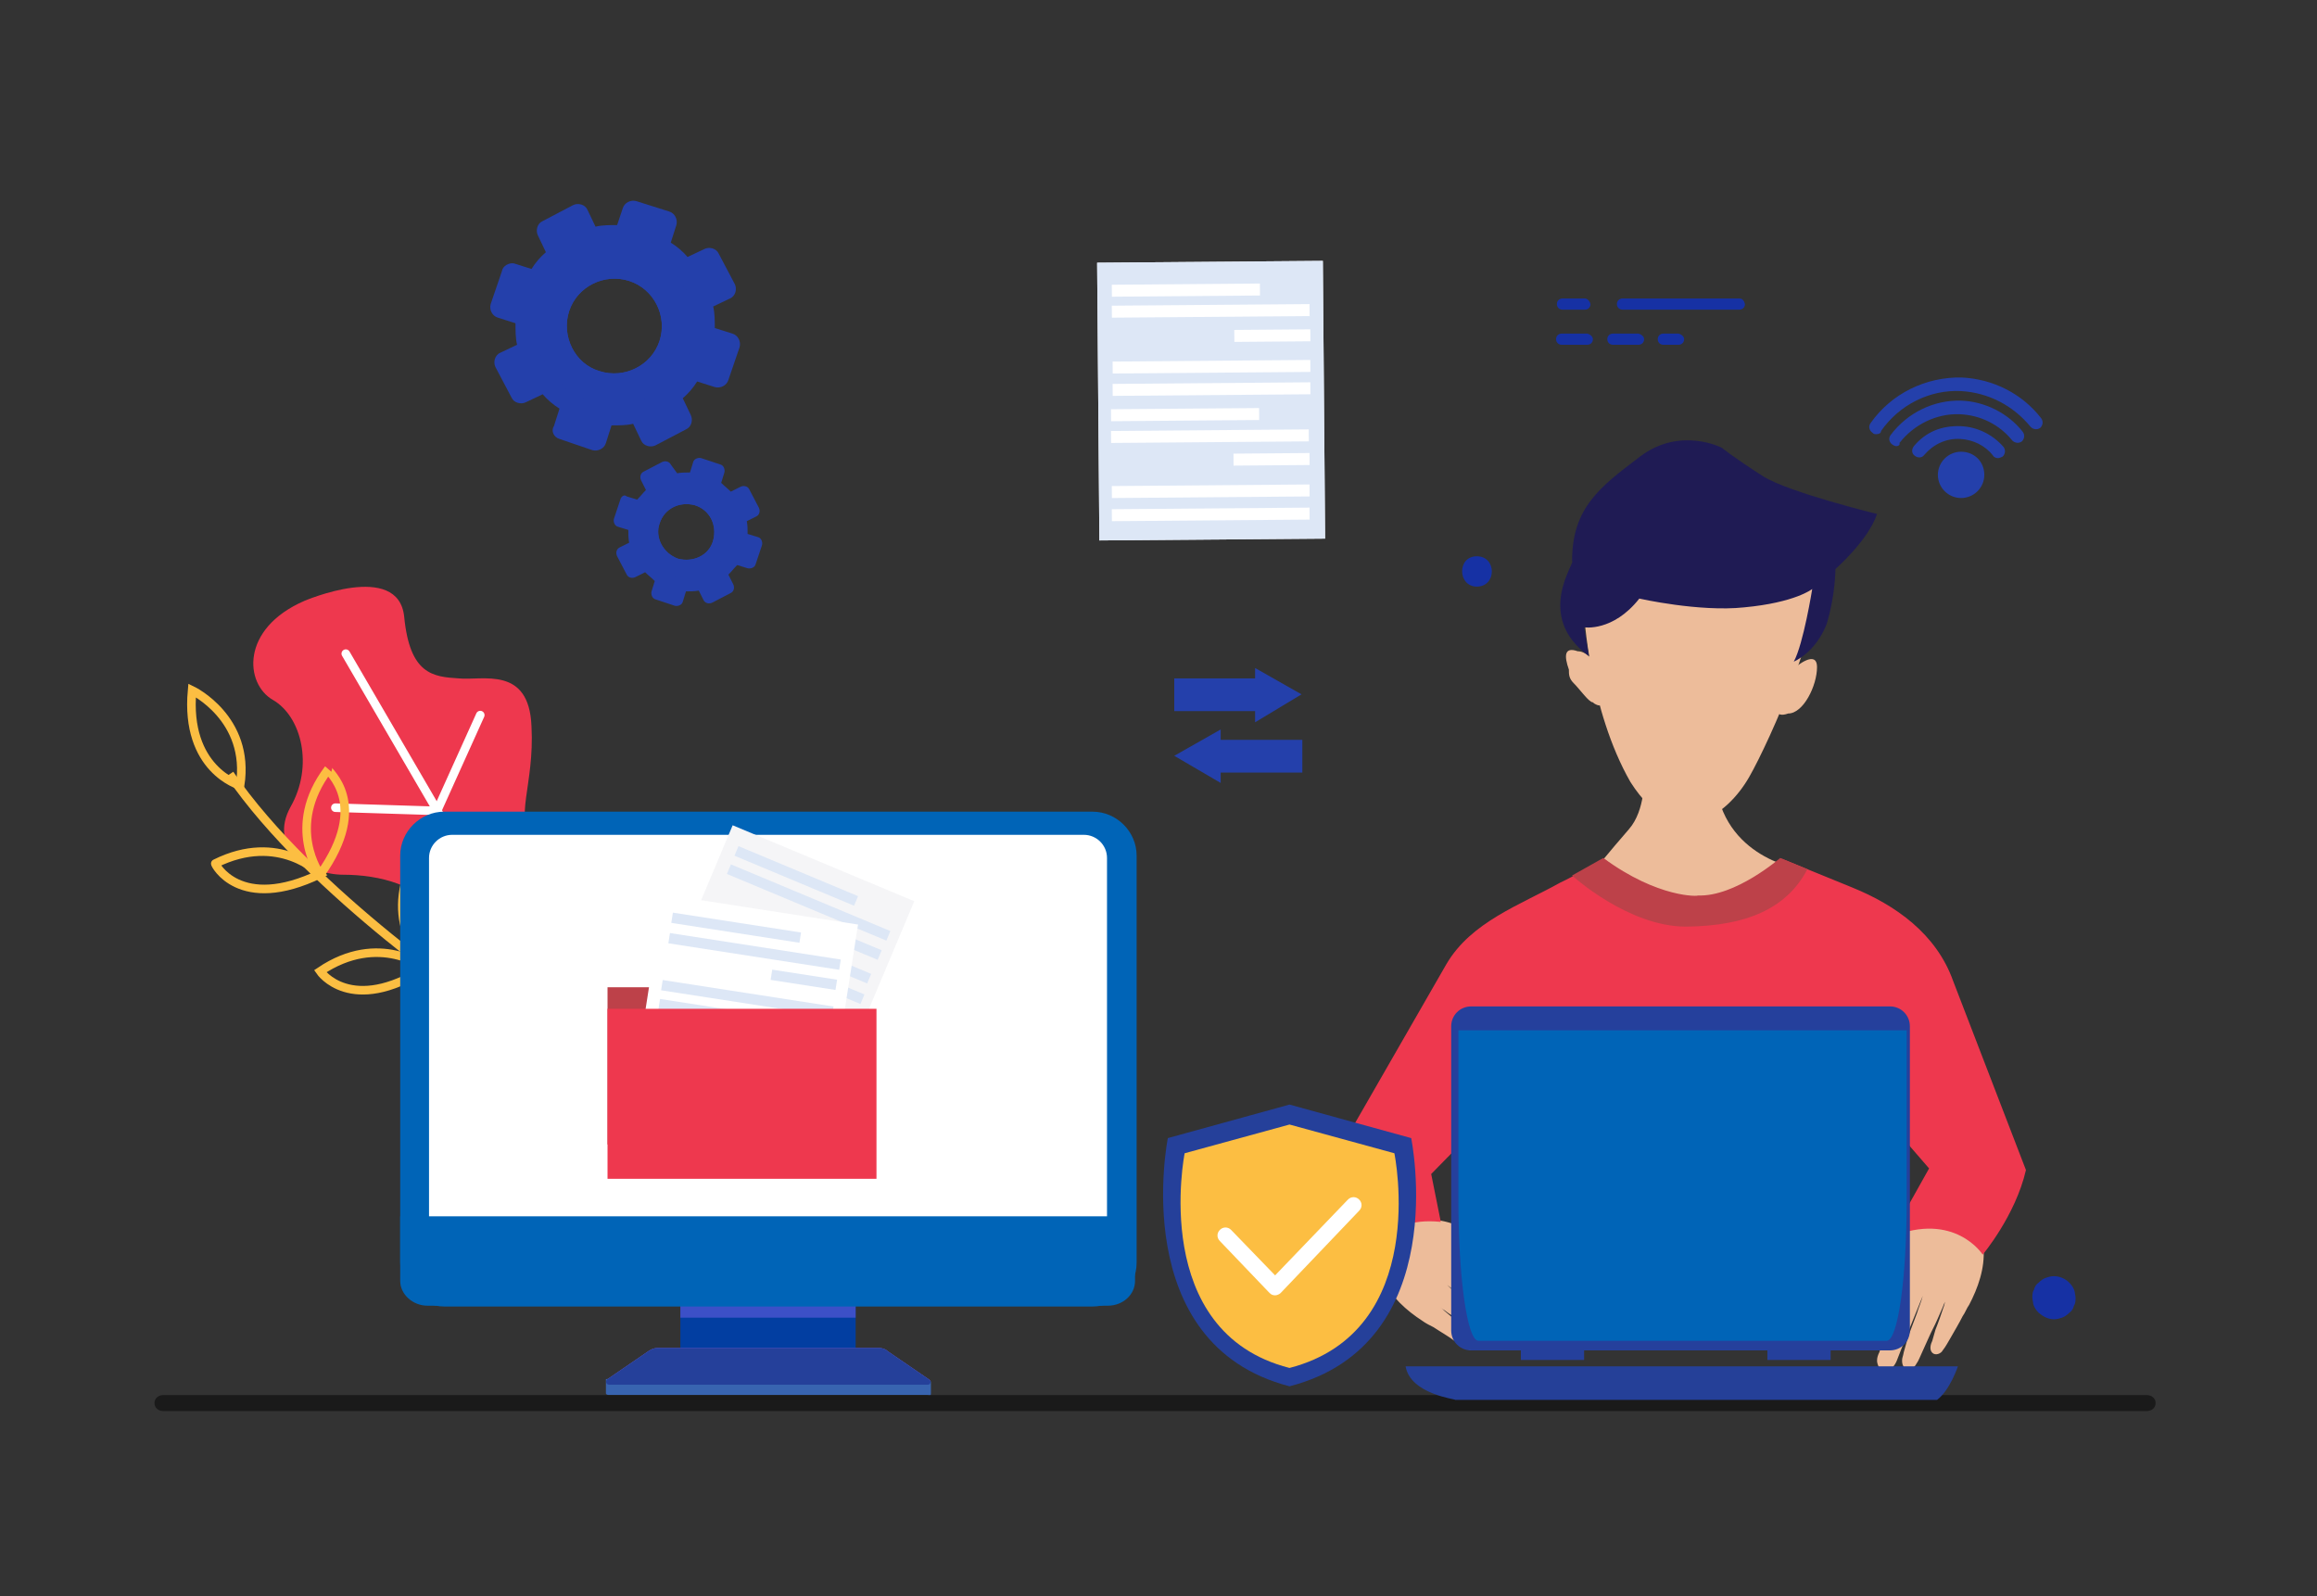 <svg width="270" height="186" viewBox="0 0 270 186" fill="none" xmlns="http://www.w3.org/2000/svg">
<rect x="0" y="0" width="270" height="186" fill="#333333" stroke="none"/>
<g clip-path="url(#clip0_1409_4158)">
<path d="M35.443 70.029C35.443 70.029 46.45 65.286 47.103 71.889C47.756 78.585 50.461 78.864 53.446 79.05C56.244 79.329 61.654 77.562 61.934 84.63C62.307 91.605 59.788 95.325 62.214 98.115C64.639 100.905 70.888 115.413 64.639 116.343C58.389 117.273 52.699 110.298 50.927 106.764C49.248 103.137 44.118 101.928 40.014 101.928C35.909 101.928 31.245 98.766 33.857 94.023C36.562 89.28 35.163 83.514 31.805 81.561C28.541 79.701 27.981 73.284 35.443 70.029Z" fill="#EE384E"/>
<path d="M40.294 76.167L66.412 120.993" stroke="white" stroke-miterlimit="10" stroke-linecap="round" stroke-linejoin="round"/>
<path d="M55.964 83.328L50.927 94.488L39.081 94.116" stroke="white" stroke-miterlimit="10" stroke-linecap="round" stroke-linejoin="round"/>
<path d="M56.617 117.645C56.617 117.645 36.283 104.16 26.769 90.21" stroke="#FCBE42" stroke-miterlimit="10"/>
<path d="M22.384 80.445C22.384 80.445 29.193 83.7 27.981 91.512C27.887 91.512 21.545 89.652 22.384 80.445Z" stroke="#FCBE42" stroke-miterlimit="10"/>
<path d="M37.309 101.928C37.309 101.928 33.204 96.348 38.241 89.652C38.055 89.838 43.278 93.558 37.309 101.928Z" stroke="#FCBE42" stroke-miterlimit="10"/>
<path d="M49.715 112.53C49.715 112.53 44.585 107.88 48.129 100.347C48.129 100.347 53.819 103.044 49.715 112.53Z" stroke="#FCBE42" stroke-miterlimit="10"/>
<path d="M49.621 112.809C49.621 112.809 44.211 108.531 37.309 113.181C37.309 113.181 40.853 118.389 49.621 112.809Z" stroke="#FCBE42" stroke-miterlimit="10"/>
<path d="M37.309 101.835C37.309 101.835 32.551 96.906 25.089 100.626C24.996 100.626 27.887 106.392 37.309 101.835Z" stroke="#FCBE42" stroke-miterlimit="10"/>
<path d="M147.47 79.05H136.836V82.863H147.47V79.05Z" fill="#2440AB"/>
<path d="M151.667 80.91L146.257 84.165V77.841L151.667 80.91Z" fill="#2440AB"/>
<path d="M151.761 86.211H141.127V90.024H151.761V86.211Z" fill="#2440AB"/>
<path d="M136.836 88.071L142.246 91.233V85.002L136.836 88.071Z" fill="#2440AB"/>
<path d="M154.151 30.399L127.847 30.612L128.11 62.976L154.415 62.763L154.151 30.399Z" fill="#E8E8E8"/>
<path d="M154.151 30.399L127.847 30.612L128.11 62.976L154.415 62.763L154.151 30.399Z" fill="#DDE7F6"/>
<path d="M146.815 33.039L129.559 33.179L129.57 34.574L146.826 34.434L146.815 33.039Z" fill="white"/>
<path d="M152.598 35.434L129.559 35.62L129.57 37.016L152.61 36.829L152.598 35.434Z" fill="white"/>
<path d="M152.691 41.944L129.651 42.131L129.663 43.526L152.702 43.339L152.691 41.944Z" fill="white"/>
<path d="M152.691 44.548L129.651 44.735L129.663 46.13L152.702 45.943L152.691 44.548Z" fill="white"/>
<path d="M152.691 38.374L143.83 38.446L143.841 39.841L152.703 39.769L152.691 38.374Z" fill="white"/>
<path d="M146.721 47.548L129.465 47.687L129.476 49.082L146.733 48.943L146.721 47.548Z" fill="white"/>
<path d="M152.504 50.035L129.465 50.222L129.476 51.617L152.516 51.431L152.504 50.035Z" fill="white"/>
<path d="M152.598 56.453L129.559 56.639L129.57 58.034L152.61 57.848L152.598 56.453Z" fill="white"/>
<path d="M152.598 59.15L129.559 59.336L129.57 60.731L152.609 60.545L152.598 59.15Z" fill="white"/>
<path d="M152.598 52.79L143.736 52.862L143.748 54.257L152.609 54.185L152.598 52.79Z" fill="white"/>
<path d="M232.818 53.382C232.631 53.382 232.351 53.289 232.258 53.103C231.325 51.894 229.926 51.243 228.434 51.15C226.755 51.057 225.262 51.801 224.236 53.01C223.956 53.382 223.49 53.382 223.117 53.103C222.744 52.824 222.744 52.359 223.024 51.987C224.423 50.313 226.288 49.569 228.527 49.662C230.486 49.755 232.258 50.685 233.471 52.08C233.751 52.452 233.657 52.917 233.377 53.196C233.191 53.289 233.004 53.382 232.818 53.382Z" fill="#2440AB"/>
<path d="M231.232 55.335C231.232 56.823 230.02 58.032 228.527 58.032C227.035 58.032 225.822 56.823 225.822 55.335C225.822 53.847 227.035 52.638 228.527 52.638C230.02 52.638 231.232 53.754 231.232 55.335Z" fill="#2440AB"/>
<path d="M220.972 51.987C220.785 51.987 220.692 51.894 220.506 51.801C220.132 51.522 220.039 51.057 220.319 50.685C222.278 48.081 225.356 46.593 228.527 46.686C231.326 46.779 234.031 48.174 235.71 50.313C235.99 50.685 235.896 51.15 235.616 51.429C235.243 51.708 234.777 51.615 234.497 51.336C233.005 49.476 230.766 48.36 228.341 48.267C225.636 48.174 223.024 49.476 221.345 51.615C221.438 51.801 221.252 51.987 220.972 51.987Z" fill="#2440AB"/>
<path d="M218.64 50.592C218.453 50.592 218.36 50.592 218.173 50.406C217.8 50.127 217.707 49.662 217.987 49.29C220.412 45.849 224.423 43.896 228.621 43.989C232.258 44.175 235.616 45.849 237.855 48.732C238.135 49.104 238.042 49.569 237.762 49.848C237.389 50.127 236.922 50.034 236.642 49.755C234.59 47.244 231.699 45.756 228.527 45.57C224.889 45.384 221.345 47.151 219.2 50.22C219.2 50.499 218.92 50.592 218.64 50.592Z" fill="#2440AB"/>
<path d="M72.288 58.218L71.541 60.45C71.448 60.822 71.635 61.287 72.008 61.38L73.22 61.752C73.22 62.217 73.22 62.775 73.314 63.24L72.194 63.798C71.821 63.984 71.728 64.449 71.915 64.821L73.034 66.96C73.22 67.332 73.687 67.425 74.06 67.239L75.179 66.681C75.552 67.053 75.925 67.332 76.299 67.704L75.925 68.913C75.832 69.285 76.019 69.75 76.392 69.843L78.63 70.587C79.004 70.68 79.47 70.494 79.563 70.122L79.936 68.913C80.403 68.913 80.962 68.913 81.429 68.82L81.988 69.936C82.175 70.308 82.641 70.401 83.014 70.215L85.16 69.099C85.533 68.913 85.626 68.448 85.44 68.076L84.88 66.96C85.253 66.588 85.533 66.216 85.906 65.844L87.119 66.216C87.492 66.309 87.958 66.123 88.052 65.751L88.798 63.519C88.891 63.147 88.704 62.682 88.331 62.589L87.119 62.217C87.119 61.752 87.119 61.194 87.025 60.729L88.145 60.171C88.518 59.985 88.611 59.52 88.425 59.148L87.305 57.009C87.119 56.637 86.652 56.544 86.279 56.73L85.16 57.288C84.787 56.916 84.414 56.637 84.04 56.265L84.414 55.056C84.507 54.684 84.32 54.219 83.947 54.126L81.709 53.382C81.335 53.289 80.869 53.475 80.776 53.847L80.403 55.056C79.936 55.056 79.377 55.056 78.91 55.149L78.164 54.126C77.978 53.754 77.511 53.661 77.138 53.847L74.993 54.963C74.62 55.149 74.526 55.614 74.713 55.986L75.272 57.102C74.899 57.474 74.62 57.846 74.246 58.218L73.034 57.846C72.754 57.567 72.381 57.846 72.288 58.218ZM76.858 61.008C77.418 59.241 79.19 58.404 80.962 58.869C82.735 59.427 83.574 61.194 83.108 62.961C82.641 64.728 80.776 65.565 79.004 65.1C77.231 64.449 76.299 62.589 76.858 61.008Z" fill="#2440AB"/>
<path d="M74.806 60.264C73.873 63.054 75.459 66.123 78.257 67.053C81.056 67.983 84.134 66.402 85.067 63.612C85.999 60.822 84.414 57.753 81.615 56.823C78.724 55.893 75.739 57.381 74.806 60.264ZM76.858 61.008C77.418 59.241 79.19 58.404 80.963 58.869C82.735 59.427 83.574 61.194 83.108 62.961C82.641 64.728 80.776 65.565 79.004 65.1C77.231 64.449 76.299 62.589 76.858 61.008Z" fill="#2440AB"/>
<path d="M58.483 31.62L57.177 35.433C56.99 36.084 57.364 36.828 58.016 37.014L60.069 37.665C60.069 38.502 60.069 39.432 60.255 40.176L58.296 41.106C57.643 41.385 57.457 42.222 57.737 42.78L59.602 46.314C59.882 46.965 60.721 47.151 61.281 46.872L63.24 45.942C63.8 46.593 64.453 47.151 65.199 47.616L64.546 49.662C64.173 50.22 64.546 50.964 65.199 51.15L69.023 52.452C69.676 52.638 70.422 52.266 70.609 51.615L71.262 49.569C72.101 49.569 73.034 49.569 73.78 49.383L74.713 51.336C74.993 51.987 75.832 52.173 76.392 51.894L79.937 50.034C80.59 49.755 80.776 48.918 80.496 48.36L79.564 46.407C80.216 45.849 80.776 45.198 81.243 44.454L83.295 45.105C83.948 45.291 84.694 44.919 84.88 44.268L86.186 40.455C86.373 39.804 86 39.06 85.347 38.874L83.295 38.223C83.295 37.386 83.295 36.456 83.108 35.712L85.067 34.782C85.72 34.503 85.906 33.666 85.627 33.108L83.761 29.574C83.481 28.923 82.642 28.737 82.082 29.016L80.123 29.946C79.564 29.295 78.911 28.737 78.164 28.272L78.817 26.226C79.004 25.575 78.631 24.831 77.978 24.645L74.153 23.436C73.501 23.25 72.754 23.622 72.568 24.273L71.915 26.226C71.075 26.226 70.142 26.226 69.396 26.412L68.463 24.459C68.184 23.808 67.344 23.622 66.784 23.901L63.24 25.761C62.587 26.04 62.401 26.877 62.68 27.435L63.613 29.388C62.96 29.946 62.401 30.597 61.934 31.341L59.882 30.69C59.322 30.597 58.576 30.969 58.483 31.62ZM66.318 36.27C67.251 33.387 70.422 31.806 73.314 32.736C76.206 33.666 77.791 36.828 76.859 39.711C75.926 42.594 72.754 44.175 69.863 43.245C66.971 42.408 65.385 39.153 66.318 36.27Z" fill="#2440AB"/>
<path d="M62.867 35.154C61.282 39.99 63.986 45.198 68.837 46.779C73.687 48.36 78.911 45.663 80.497 40.827C82.082 35.991 79.377 30.783 74.527 29.202C69.583 27.714 64.36 30.318 62.867 35.154ZM66.318 36.27C67.251 33.387 70.423 31.806 73.314 32.736C76.206 33.666 77.792 36.828 76.859 39.711C75.926 42.594 72.755 44.175 69.863 43.245C66.971 42.408 65.386 39.153 66.318 36.27Z" fill="#2440AB"/>
<path d="M99.711 147.312H79.283V158.286H99.711V147.312Z" fill="#023EA1"/>
<path opacity="0.5" d="M99.711 148.893H79.283V153.543H99.711V148.893Z" fill="#7762EF"/>
<path d="M127.321 152.241H51.766C48.968 152.241 46.636 149.916 46.636 147.126V99.696C46.636 96.906 48.968 94.581 51.766 94.581H127.321C130.119 94.581 132.451 96.906 132.451 99.696V147.126C132.451 150.009 130.119 152.241 127.321 152.241Z" fill="#0064B7"/>
<path d="M46.636 141.732V149.265C46.636 150.846 48.128 152.148 49.807 152.148H129.093C130.865 152.148 132.265 150.846 132.265 149.265V141.732H46.636Z" fill="#0064B7"/>
<path d="M129 141.732H49.994V99.975C49.994 98.487 51.207 97.278 52.699 97.278H126.295C127.788 97.278 129 98.487 129 99.975V141.732Z" fill="white"/>
<path d="M108.107 161.355H70.982C70.609 161.355 70.516 160.89 70.796 160.704L75.553 157.449C75.832 157.263 76.206 157.077 76.579 157.077H102.417C102.79 157.077 103.163 157.17 103.443 157.449L108.2 160.704C108.573 160.89 108.48 161.355 108.107 161.355Z" fill="#7762EF"/>
<path d="M108.479 162.378V160.983L106.987 160.332V160.425L103.535 158.193C103.256 158.007 102.882 157.914 102.509 157.914H76.578C76.205 157.914 75.832 158.007 75.552 158.193L71.541 160.611L70.608 160.704V162.378C70.608 162.471 70.795 162.564 70.981 162.564H108.106C108.386 162.843 108.479 162.564 108.479 162.378Z" fill="#3864B0"/>
<path d="M108.107 161.355H70.982C70.609 161.355 70.516 160.89 70.796 160.704L75.553 157.449C75.832 157.263 76.206 157.077 76.579 157.077H102.417C102.79 157.077 103.163 157.17 103.443 157.449L108.2 160.704C108.573 160.89 108.48 161.355 108.107 161.355Z" fill="#25409A"/>
<path d="M82.921 115.041H70.795V133.362H82.921V115.041Z" fill="#BD4149"/>
<path d="M85.377 96.166L74.445 122.153L95.606 131.002L106.539 105.015L85.377 96.166Z" fill="#F5F5F7"/>
<path d="M86.056 98.598L85.587 99.713L99.522 105.541L99.991 104.426L86.056 98.598Z" fill="#DDE7F6"/>
<path d="M85.175 100.723L84.706 101.838L103.287 109.608L103.756 108.493L85.175 100.723Z" fill="#DDE7F6"/>
<path d="M82.937 105.714L82.468 106.829L101.048 114.599L101.517 113.484L82.937 105.714Z" fill="#DDE7F6"/>
<path d="M82.154 108.109L81.685 109.224L100.265 116.994L100.734 115.879L82.154 108.109Z" fill="#DDE7F6"/>
<path d="M95.691 107.781L95.222 108.896L102.275 111.845L102.744 110.73L95.691 107.781Z" fill="#DDE7F6"/>
<path d="M77.314 104.219L72.973 132.063L95.646 135.577L99.987 107.733L77.314 104.219Z" fill="white"/>
<path d="M78.412 106.346L78.226 107.54L93.157 109.855L93.343 108.66L78.412 106.346Z" fill="#DDE7F6"/>
<path d="M78.069 108.724L77.883 109.919L97.791 113.005L97.977 111.81L78.069 108.724Z" fill="#DDE7F6"/>
<path d="M77.225 114.199L77.039 115.394L96.947 118.479L97.133 117.285L77.225 114.199Z" fill="#DDE7F6"/>
<path d="M76.915 116.405L76.728 117.6L96.637 120.686L96.823 119.491L76.915 116.405Z" fill="#DDE7F6"/>
<path d="M89.987 112.99L89.801 114.185L97.359 115.356L97.545 114.161L89.987 112.99Z" fill="#DDE7F6"/>
<path d="M102.136 117.552H70.795V137.361H102.136V117.552Z" fill="#EE384E"/>
<path d="M250.168 164.424H19.026C18.466 164.424 18 164.052 18 163.494C18 162.936 18.466 162.564 19.026 162.564H250.168C250.728 162.564 251.194 162.936 251.194 163.494C251.194 164.052 250.728 164.424 250.168 164.424Z" fill="#1A1A1A"/>
<path d="M202.689 34.782H189.071C188.698 34.782 188.418 35.061 188.418 35.433C188.418 35.805 188.698 36.084 189.071 36.084H202.689C203.063 36.084 203.342 35.805 203.342 35.433C203.249 35.061 203.063 34.782 202.689 34.782Z" fill="#1631A4"/>
<path d="M184.688 34.782H182.076C181.703 34.782 181.423 35.061 181.423 35.433C181.423 35.805 181.703 36.084 182.076 36.084H184.688C185.061 36.084 185.341 35.805 185.341 35.433C185.247 35.061 184.967 34.782 184.688 34.782Z" fill="#1631A4"/>
<path d="M196.254 39.525C196.254 39.897 195.974 40.176 195.601 40.176H193.828C193.455 40.176 193.175 39.897 193.175 39.525C193.175 39.153 193.455 38.874 193.828 38.874H195.601C195.974 38.967 196.254 39.246 196.254 39.525ZM191.59 39.525C191.59 39.897 191.31 40.176 190.937 40.176H187.952C187.579 40.176 187.299 39.897 187.299 39.525C187.299 39.153 187.579 38.874 187.952 38.874H190.937C191.31 38.967 191.59 39.246 191.59 39.525ZM185.62 39.525C185.62 39.897 185.34 40.176 184.967 40.176H181.982C181.609 40.176 181.329 39.897 181.329 39.525C181.329 39.153 181.609 38.874 181.982 38.874H184.967C185.34 38.967 185.62 39.246 185.62 39.525Z" fill="#1631A4"/>
<path d="M172.095 68.355C174.427 68.355 174.427 64.821 172.095 64.821C169.763 64.821 169.856 68.355 172.095 68.355Z" fill="#1631A4"/>
<path d="M239.348 153.729C239.721 153.729 240.001 153.636 240.28 153.543C240.56 153.45 240.84 153.264 241.12 152.985C241.4 152.799 241.586 152.52 241.68 152.148C241.866 151.869 241.866 151.497 241.866 151.218C241.866 151.032 241.773 150.753 241.773 150.567C241.68 150.102 241.4 149.73 241.12 149.451C240.653 148.986 240.001 148.707 239.348 148.707C238.974 148.707 238.695 148.8 238.415 148.893C238.135 148.986 237.855 149.172 237.575 149.451C237.295 149.637 237.109 149.916 237.016 150.288C236.829 150.567 236.829 150.939 236.829 151.218C236.829 151.404 236.922 151.683 236.922 151.869C237.016 152.334 237.295 152.706 237.575 152.985C238.135 153.45 238.695 153.729 239.348 153.729Z" fill="#1631A4"/>
<path d="M191.59 90.489C191.59 90.489 191.776 94.395 189.817 96.627C187.858 98.859 184.594 102.858 184.594 102.858C184.594 102.858 189.444 110.205 198.958 109.275C208.473 108.252 210.245 101.37 210.245 101.37C210.245 101.37 201.29 100.347 199.985 91.698C198.959 83.235 197.466 83.235 197.466 83.235L191.59 90.489Z" fill="#EDBC9A"/>
<path d="M184.594 71.424C184.594 71.424 185.153 82.677 190.004 91.14C195.414 99.603 201.29 94.953 203.809 90.582C206.327 86.211 212.764 71.424 211.178 68.355C209.592 64.542 190.937 62.961 190.937 62.961L184.594 71.424Z" fill="#EDBC9A"/>
<path d="M209.219 77.748C209.219 77.748 211.737 75.609 211.737 77.748C211.737 79.887 210.151 83.142 208.379 83.142C206.793 83.7 206.793 82.584 207.353 81.003C208.193 79.887 209.219 77.748 209.219 77.748Z" fill="#EDBC9A"/>
<path d="M185.62 81.84C186.18 82.398 187.206 82.398 187.206 81.282C187.206 79.143 185.62 75.888 183.848 75.888C182.262 75.33 182.262 76.446 182.822 78.027C182.822 78.585 182.822 79.05 183.382 79.608C184.128 80.352 185.154 81.84 185.62 81.84Z" fill="#EDBC9A"/>
<path d="M185.153 76.446L184.593 73.098C184.593 73.098 187.951 73.656 191.03 69.75C191.03 69.75 198.025 71.331 203.249 70.773C209.219 70.215 211.178 68.634 211.178 68.634C211.178 68.634 210.151 75.051 209.032 77.097C209.032 77.097 211.551 76.074 212.856 72.726C213.883 69.378 213.883 66.309 213.883 66.309C213.883 66.309 217.707 62.961 218.733 59.892C218.733 59.892 208.472 57.381 205.488 55.521C202.13 53.382 200.637 52.173 200.637 52.173C200.637 52.173 195.787 49.662 191.123 53.196C186.459 56.73 183.194 59.148 183.194 65.379C183.661 65.472 178.717 71.796 185.153 76.446Z" fill="#1F1B54"/>
<path d="M161.088 148.986C162.114 151.125 163.886 152.706 165.751 153.915C166.125 154.194 166.684 154.473 167.057 154.659C167.897 155.217 168.736 155.682 169.483 156.24C169.949 156.519 170.509 156.891 170.975 157.17C171.348 157.449 172.001 157.263 172.094 156.798C172.188 156.24 171.721 155.868 171.441 155.496C171.068 155.217 170.788 154.845 170.415 154.566C169.762 153.915 169.016 153.357 168.27 152.706C168.177 152.613 167.99 152.427 167.804 152.334C167.99 152.427 168.177 152.613 168.363 152.706C168.83 153.078 169.296 153.357 169.762 153.636C170.322 154.008 170.882 154.473 171.441 154.845C172.001 155.217 172.561 155.682 173.12 155.961C173.493 156.24 173.867 156.612 174.24 156.798C174.613 156.984 175.172 157.17 175.452 156.798C175.546 156.612 175.546 156.333 175.546 156.147C175.546 155.868 175.266 155.496 175.079 155.31C174.893 155.124 174.706 154.938 174.52 154.752C174.053 154.194 173.4 153.729 172.841 153.264C172.188 152.706 171.628 152.241 170.975 151.683C170.415 151.311 169.949 150.846 169.389 150.381C169.109 150.195 168.923 150.009 168.643 149.73L175.732 155.31C176.199 155.682 177.411 156.333 177.878 155.496C178.064 155.217 177.971 154.566 177.784 154.287C177.598 154.008 177.318 153.729 177.131 153.543C176.572 153.078 176.105 152.613 175.546 152.148C174.426 151.218 173.307 150.195 172.188 149.451C171.908 149.265 171.721 149.079 171.441 148.8C172.281 149.544 173.307 150.195 174.053 150.846C175.172 151.59 175.825 152.241 176.572 152.706C176.758 152.799 177.131 153.078 177.411 153.078C177.784 153.078 178.344 152.985 178.53 152.706C178.81 152.334 178.53 151.59 178.157 151.218C176.012 149.358 174.613 148.242 172.654 147.033C172.654 147.033 170.975 146.01 170.788 145.917C170.788 145.917 173.96 147.684 176.012 147.312C176.012 147.312 178.717 145.917 174.333 144.987C174.333 144.987 171.908 143.871 170.322 143.034C170.322 143.034 167.337 141.36 163.699 142.476C163.699 142.476 160.808 140.616 160.062 140.151L157.356 143.685C157.73 143.778 160.528 147.405 161.088 148.986Z" fill="#EDBC9A"/>
<path d="M231.139 145.452C231.326 147.777 230.486 150.102 229.46 152.055C229.18 152.427 228.994 152.985 228.714 153.357C228.248 154.287 227.781 155.031 227.315 155.868C227.035 156.333 226.755 156.891 226.382 157.356C226.195 157.728 225.542 158.007 225.169 157.635C224.796 157.263 224.983 156.612 225.169 156.24C225.263 155.868 225.449 155.31 225.542 154.938C225.916 154.008 226.195 153.171 226.475 152.334C226.569 152.148 226.569 151.962 226.662 151.683C226.569 151.869 226.475 152.055 226.382 152.334C226.195 152.799 225.916 153.357 225.729 153.822C225.449 154.473 225.076 155.124 224.796 155.775C224.516 156.426 224.237 156.984 223.957 157.635C223.77 158.007 223.584 158.565 223.304 158.937C223.117 159.309 222.651 159.681 222.184 159.588C221.905 159.495 221.811 159.216 221.718 159.03C221.625 158.751 221.625 158.379 221.718 158.1C221.811 157.821 221.811 157.635 221.905 157.356C222.091 156.705 222.278 155.961 222.558 155.217C222.837 154.473 223.117 153.729 223.397 152.985C223.584 152.334 223.863 151.776 224.05 151.032C224.143 150.753 224.237 150.381 224.423 150.102C224.423 150.102 221.065 158.379 221.065 158.472C220.879 159.03 220.132 160.146 219.293 159.681C219.013 159.588 218.733 158.937 218.733 158.565C218.733 158.193 218.827 157.914 219.013 157.542C219.2 156.891 219.386 156.147 219.666 155.496C220.226 154.101 220.692 152.799 221.252 151.404C221.345 151.125 221.438 150.753 221.625 150.474C221.252 151.497 220.692 152.613 220.226 153.45C219.666 154.566 219.293 155.496 218.827 156.333C218.733 156.519 218.547 156.891 218.36 156.984C217.987 157.17 217.521 157.356 217.241 157.17C216.868 156.984 216.681 156.147 216.868 155.682C217.8 153.078 218.547 151.311 219.479 149.265C219.479 149.265 220.412 147.591 220.506 147.312C220.506 147.312 218.547 150.381 216.588 151.032C216.588 151.032 213.603 151.125 216.961 148.242C216.961 148.242 218.64 146.01 219.573 144.615C219.573 144.615 221.438 141.732 225.076 140.988C225.076 140.988 226.755 138.105 227.035 137.082L233.005 139.593C233.285 140.058 231.046 143.778 231.139 145.452Z" fill="#EDBC9A"/>
<path d="M236.083 136.338L227.594 114.297C225.636 108.81 220.878 105.462 215.841 103.416C213.136 102.3 210.338 101.184 207.633 100.068C198.399 110.019 186.925 100.068 186.925 100.068C185.246 100.998 183.567 102.021 181.795 102.858C177.131 105.462 171.441 107.415 168.55 112.344L155.024 135.873C155.024 135.873 156.237 144.708 159.688 147.033C159.688 147.033 160.714 141.639 167.897 142.383L166.777 136.803L178.624 124.713L180.582 145.266H212.297L214.815 124.62L224.796 136.152L220.319 144.15C227.781 141.081 231.046 146.196 231.046 146.196C231.046 146.196 234.87 141.639 236.083 136.338Z" fill="#EE384E"/>
<path d="M186.832 99.975L183.194 102.021C183.194 102.021 189.724 107.973 196.44 107.973C196.533 107.973 196.533 107.973 196.626 107.973C203.436 107.88 208.193 105.927 210.618 101.277L207.447 99.975C207.447 99.975 202.223 104.532 197.839 104.346C198.025 104.439 193.268 104.718 186.832 99.975Z" fill="#BD4149"/>
<path d="M222.557 155.031C222.557 156.333 221.531 157.356 220.225 157.356H171.441C170.135 157.356 169.109 156.333 169.109 155.031V119.598C169.109 118.296 170.135 117.273 171.441 117.273H220.225C221.531 117.273 222.557 118.296 222.557 119.598V155.031Z" fill="#25409C"/>
<path d="M169.949 120.063V139.872C169.949 148.893 170.975 156.24 172.281 156.24H219.853C221.159 156.24 222.185 148.986 222.185 139.872V120.063H169.949Z" fill="#0064B7"/>
<path d="M184.594 156.705H177.225V158.472H184.594V156.705Z" fill="#25409C"/>
<path d="M213.323 156.705H205.954V158.472H213.323V156.705Z" fill="#25409C"/>
<path d="M163.793 159.216H228.155C228.155 159.216 227.222 162.006 225.729 163.122H169.576C169.669 163.029 164.353 162.471 163.793 159.216Z" fill="#254098"/>
<path d="M164.446 132.618L150.267 128.712L136.089 132.618C136.089 132.618 131.239 156.612 150.267 161.541C169.389 156.612 164.446 132.618 164.446 132.618Z" fill="#25409A"/>
<path d="M162.487 134.385L150.267 131.037L138.048 134.385C138.048 134.385 133.85 155.217 150.267 159.402C166.777 155.124 162.487 134.385 162.487 134.385Z" fill="#FCBE42"/>
<path d="M148.589 150.939C148.309 150.939 148.123 150.846 147.936 150.66L142.153 144.615C141.78 144.243 141.78 143.685 142.153 143.313C142.526 142.941 143.086 142.941 143.459 143.313L148.589 148.614L157.077 139.779C157.45 139.407 158.01 139.407 158.383 139.779C158.756 140.151 158.756 140.709 158.383 141.081L149.242 150.66C149.055 150.846 148.776 150.939 148.589 150.939Z" fill="white"/>
</g>
<defs>
<clipPath id="clip0_1409_4158">
<rect width="233.194" height="186" fill="white" transform="translate(18)"/>
</clipPath>
</defs>
</svg>
